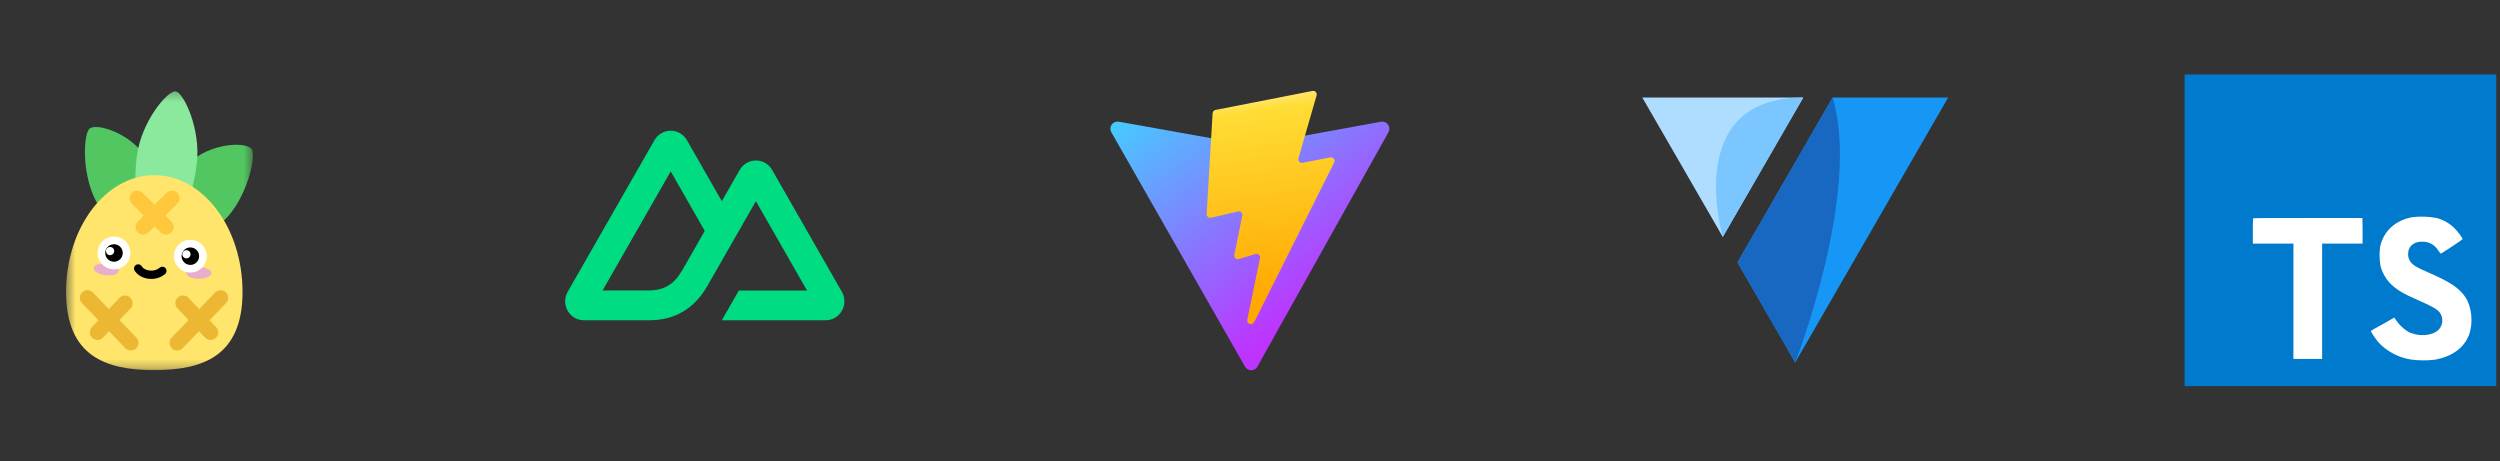 <svg width="282" height="52" viewBox="0 0 282 52" fill="none" xmlns="http://www.w3.org/2000/svg">
<rect x="0" y="0" width="282" height="52" fill="#333333" stroke="none"/>
<g clip-path="url(#clip0_1429_2371)">
<mask id="mask0_1429_2371" style="mask-type:luminance" maskUnits="userSpaceOnUse" x="0" y="8" width="36" height="36">
<path d="M0 8H36V44H0V8Z" fill="white"/>
</mask>
<g mask="url(#mask0_1429_2371)">
<mask id="mask1_1429_2371" style="mask-type:luminance" maskUnits="userSpaceOnUse" x="7" y="10" width="22" height="32">
<path d="M7.453 10.25H28.547V41.75H7.453V10.25Z" fill="white"/>
</mask>
<g mask="url(#mask1_1429_2371)">
<path fill-rule="evenodd" clip-rule="evenodd" d="M17.081 25.547C19.215 23.516 18.564 21.005 16.632 17.962C14.7 14.919 10.809 13.837 10.083 14.527C9.357 15.218 9.195 20.156 11.128 23.199C13.06 26.242 14.946 27.578 17.081 25.547Z" fill="url(#paint0_linear_1429_2371)"/>
<path fill-rule="evenodd" clip-rule="evenodd" d="M18.926 25.829C20.504 28.314 22.615 27.405 25.228 24.919C27.84 22.433 28.925 17.671 28.388 16.826C27.851 15.981 23.77 16.023 21.158 18.51C18.545 20.996 17.348 23.343 18.926 25.829Z" fill="url(#paint1_linear_1429_2371)"/>
<path fill-rule="evenodd" clip-rule="evenodd" d="M18.062 24.461C20.683 24.782 21.714 22.363 22.195 18.454C22.677 14.544 20.696 10.412 19.805 10.303C18.913 10.193 15.918 13.716 15.437 17.626C14.956 21.535 15.442 24.14 18.062 24.461Z" fill="url(#paint2_linear_1429_2371)"/>
<path fill-rule="evenodd" clip-rule="evenodd" d="M17.403 41.75C22.899 41.75 27.357 40.156 27.357 32.924C27.357 25.693 22.899 19.759 17.403 19.759C11.907 19.759 7.453 25.693 7.453 32.924C7.453 40.156 11.907 41.75 17.403 41.75Z" fill="url(#paint3_linear_1429_2371)"/>
<path d="M22.43 31.448C23.215 31.448 23.852 31.152 23.852 30.788C23.852 30.423 23.215 30.127 22.43 30.127C21.645 30.127 21.009 30.423 21.009 30.788C21.009 31.152 21.645 31.448 22.43 31.448ZM11.902 31.047C12.681 31.142 13.349 30.927 13.394 30.564C13.438 30.203 12.843 29.832 12.063 29.736C11.284 29.64 10.616 29.857 10.572 30.218C10.527 30.58 11.123 30.951 11.902 31.047Z" fill="#EAADCC"/>
<path d="M18.314 30.554C17.886 30.901 17.392 31.043 16.831 30.979C16.271 30.915 15.855 30.682 15.585 30.282" stroke="black" stroke-width="0.938" stroke-linecap="round" stroke-linejoin="round"/>
<path fill-rule="evenodd" clip-rule="evenodd" d="M12.808 27.117C13.2 27.103 13.561 27.25 13.827 27.498C13.964 27.625 14.074 27.777 14.152 27.947C14.229 28.117 14.272 28.3 14.279 28.487C14.285 28.673 14.255 28.859 14.19 29.034C14.124 29.208 14.025 29.368 13.898 29.505C13.77 29.641 13.617 29.751 13.447 29.828C13.277 29.906 13.094 29.949 12.908 29.955C12.721 29.962 12.535 29.932 12.36 29.866C12.185 29.801 12.025 29.702 11.888 29.575C11.752 29.448 11.641 29.295 11.564 29.125C11.486 28.955 11.443 28.772 11.437 28.586C11.43 28.399 11.46 28.213 11.526 28.039C11.591 27.864 11.691 27.704 11.818 27.568C11.945 27.431 12.098 27.321 12.268 27.244C12.438 27.166 12.621 27.123 12.808 27.117Z" fill="black"/>
<path fill-rule="evenodd" clip-rule="evenodd" d="M12.883 28.304C12.878 28.181 12.825 28.065 12.736 27.982C12.646 27.898 12.527 27.853 12.404 27.858C12.281 27.862 12.165 27.915 12.082 28.004C11.998 28.094 11.953 28.213 11.957 28.336C11.96 28.397 11.974 28.457 11.999 28.512C12.024 28.567 12.06 28.617 12.104 28.658C12.149 28.7 12.201 28.732 12.258 28.753C12.315 28.774 12.376 28.784 12.436 28.782C12.559 28.778 12.675 28.725 12.758 28.635C12.842 28.546 12.887 28.427 12.883 28.304Z" fill="white"/>
<path fill-rule="evenodd" clip-rule="evenodd" d="M21.422 27.477C21.814 27.464 22.175 27.61 22.441 27.858C22.578 27.985 22.688 28.138 22.766 28.307C22.843 28.477 22.886 28.66 22.892 28.847C22.899 29.033 22.869 29.219 22.804 29.394C22.738 29.569 22.639 29.729 22.512 29.865C22.384 30.001 22.231 30.112 22.061 30.189C21.891 30.266 21.708 30.309 21.521 30.315C21.335 30.322 21.149 30.292 20.974 30.227C20.799 30.161 20.639 30.062 20.502 29.935C20.366 29.808 20.255 29.655 20.178 29.485C20.1 29.316 20.057 29.132 20.051 28.946C20.044 28.759 20.074 28.574 20.14 28.399C20.205 28.224 20.305 28.064 20.432 27.928C20.559 27.791 20.712 27.681 20.882 27.604C21.052 27.527 21.235 27.484 21.422 27.477Z" fill="black"/>
<path d="M14.08 28.493C14.104 29.168 13.576 29.734 12.9 29.757C12.225 29.781 11.659 29.253 11.635 28.578C11.612 27.904 12.14 27.338 12.815 27.315C13.49 27.291 14.057 27.819 14.08 28.493ZM14.477 28.48C14.445 27.587 13.695 26.888 12.801 26.919C11.907 26.95 11.208 27.699 11.239 28.592C11.27 29.485 12.02 30.184 12.914 30.153C13.809 30.122 14.508 29.373 14.477 28.48ZM22.694 28.854C22.718 29.528 22.19 30.094 21.515 30.117C20.84 30.141 20.273 29.613 20.249 28.939C20.226 28.265 20.754 27.699 21.429 27.675C22.104 27.652 22.671 28.179 22.694 28.854ZM23.091 28.84C23.059 27.947 22.309 27.248 21.415 27.279C20.521 27.311 19.822 28.06 19.853 28.953C19.884 29.846 20.634 30.545 21.529 30.514C22.423 30.482 23.122 29.733 23.091 28.84Z" fill="white" stroke="white" stroke-width="0.469"/>
<path fill-rule="evenodd" clip-rule="evenodd" d="M21.497 28.665C21.492 28.542 21.439 28.426 21.35 28.342C21.26 28.259 21.141 28.214 21.018 28.219C20.957 28.22 20.896 28.233 20.84 28.258C20.784 28.282 20.733 28.318 20.691 28.363C20.648 28.407 20.616 28.46 20.594 28.517C20.572 28.575 20.562 28.636 20.564 28.697C20.566 28.758 20.581 28.819 20.606 28.874C20.632 28.93 20.669 28.98 20.714 29.022C20.759 29.063 20.812 29.095 20.87 29.116C20.928 29.137 20.989 29.146 21.05 29.143C21.173 29.138 21.289 29.086 21.372 28.996C21.456 28.906 21.501 28.787 21.497 28.665Z" fill="white"/>
<path d="M9.867 33.594L14.76 38.679M14.099 34.188L10.991 37.49M24.877 33.594L19.984 38.679M20.645 34.188L23.753 37.49" stroke="#ECB732" stroke-width="1.719" stroke-linecap="round"/>
<path d="M19.389 22.368L16.148 25.604M18.727 25.604L15.487 22.368" stroke="#FFC73B" stroke-width="1.719" stroke-linecap="round"/>
</g>
</g>
</g>
<path d="M81.421 36.125H93.132C93.503 36.125 93.868 36.026 94.191 35.839C94.514 35.651 94.781 35.381 94.966 35.056C95.153 34.731 95.251 34.363 95.251 33.988C95.251 33.613 95.153 33.244 94.966 32.919L87.1 19.178C86.918 18.852 86.651 18.581 86.329 18.393C86.007 18.204 85.64 18.104 85.266 18.104C84.893 18.104 84.526 18.204 84.204 18.393C83.881 18.581 83.615 18.852 83.432 19.178L81.42 22.694L77.49 15.819C77.307 15.493 77.04 15.222 76.718 15.034C76.395 14.845 76.028 14.745 75.655 14.745C75.281 14.745 74.914 14.845 74.592 15.034C74.269 15.222 74.003 15.493 73.82 15.819L64.032 32.919C63.752 33.41 63.676 33.992 63.821 34.538C63.966 35.084 64.321 35.552 64.809 35.838C65.13 36.026 65.495 36.125 65.867 36.125H73.218C76.131 36.125 78.278 34.835 79.755 32.317L83.344 26.049L85.266 22.694L91.034 32.77H83.344L81.421 36.125ZM73.099 32.767L67.969 32.766L75.659 19.331L79.496 26.047L76.927 30.538C75.945 32.172 74.83 32.767 73.099 32.767Z" fill="#00DC82"/>
<path d="M156.62 14.914L141.835 41.352C141.765 41.476 141.664 41.58 141.541 41.652C141.419 41.724 141.279 41.763 141.137 41.763C140.994 41.764 140.854 41.727 140.731 41.655C140.608 41.584 140.506 41.481 140.435 41.357L125.358 14.916C125.282 14.784 125.246 14.632 125.253 14.479C125.26 14.327 125.311 14.18 125.399 14.055C125.487 13.93 125.609 13.833 125.751 13.775C125.892 13.717 126.047 13.7 126.197 13.727L140.998 16.373C141.092 16.39 141.188 16.39 141.282 16.373L155.774 13.732C155.923 13.704 156.078 13.72 156.219 13.777C156.36 13.834 156.482 13.93 156.571 14.054C156.66 14.178 156.711 14.325 156.72 14.476C156.728 14.629 156.694 14.781 156.62 14.914Z" fill="url(#paint4_linear_1429_2371)"/>
<path d="M148.047 10.258L137.108 12.401C137.02 12.418 136.941 12.464 136.883 12.532C136.824 12.599 136.789 12.683 136.784 12.772L136.111 24.139C136.107 24.201 136.118 24.264 136.143 24.321C136.167 24.379 136.205 24.43 136.253 24.47C136.3 24.51 136.357 24.539 136.418 24.553C136.478 24.568 136.542 24.568 136.602 24.554L139.648 23.851C139.713 23.836 139.782 23.838 139.847 23.856C139.911 23.874 139.971 23.908 140.019 23.955C140.067 24.002 140.103 24.061 140.122 24.125C140.142 24.189 140.145 24.258 140.132 24.324L139.227 28.755C139.213 28.823 139.217 28.894 139.239 28.96C139.26 29.026 139.299 29.086 139.35 29.133C139.402 29.18 139.465 29.212 139.533 29.227C139.6 29.243 139.671 29.24 139.738 29.22L141.619 28.648C141.686 28.628 141.756 28.625 141.824 28.64C141.893 28.656 141.955 28.688 142.007 28.735C142.059 28.782 142.097 28.842 142.118 28.908C142.14 28.975 142.144 29.046 142.13 29.114L140.691 36.074C140.601 36.51 141.18 36.747 141.422 36.375L141.583 36.125L150.498 18.333C150.532 18.266 150.546 18.191 150.539 18.116C150.532 18.042 150.504 17.971 150.459 17.911C150.414 17.851 150.353 17.805 150.283 17.779C150.213 17.752 150.137 17.745 150.063 17.759L146.928 18.363C146.86 18.376 146.791 18.372 146.725 18.35C146.66 18.328 146.602 18.29 146.555 18.239C146.509 18.189 146.477 18.127 146.461 18.06C146.445 17.993 146.447 17.923 146.466 17.857L148.512 10.763C148.531 10.697 148.533 10.627 148.517 10.559C148.502 10.492 148.469 10.43 148.422 10.379C148.376 10.329 148.317 10.291 148.251 10.269C148.186 10.248 148.116 10.243 148.048 10.257" fill="url(#paint5_linear_1429_2371)"/>
<path d="M202.866 17.679L195.986 29.597L202.5 40.886L211.126 25.943L219.75 11.001H206.719L202.866 17.679Z" fill="#1697F6"/>
<path d="M193.877 25.943L194.328 26.729L200.763 15.577L203.408 11.001H185.25L193.877 25.943Z" fill="#AEDDFF"/>
<path d="M206.719 11.001C209.98 21.731 202.5 40.886 202.5 40.886L195.986 29.597L206.719 11.001Z" fill="#1867C0"/>
<path d="M203.408 11.001C189.67 11.001 194.328 26.729 194.328 26.729L203.408 11.001Z" fill="#7BC6FF"/>
<g clip-path="url(#clip1_1429_2371)">
<path d="M252.376 21.219H280.408V41.938H252.376V21.219Z" fill="white"/>
<path d="M246.422 25.975V43.553H281.578V8.396H246.422V25.975ZM274.752 24.568C275.594 24.764 276.36 25.204 276.952 25.834C277.277 26.173 277.561 26.551 277.795 26.959C277.795 27.004 276.277 28.03 275.351 28.604C275.318 28.627 275.183 28.48 275.033 28.258C274.865 27.967 274.625 27.723 274.336 27.549C274.047 27.376 273.719 27.278 273.383 27.265C272.317 27.192 271.63 27.752 271.636 28.672C271.627 28.901 271.68 29.128 271.788 29.33C272.021 29.817 272.457 30.106 273.824 30.697C276.341 31.78 277.418 32.494 278.088 33.509C278.836 34.634 279.002 36.451 278.496 37.795C277.933 39.258 276.555 40.251 274.606 40.58C273.716 40.682 272.816 40.672 271.928 40.552C270.568 40.328 269.314 39.674 268.351 38.687C268.028 38.33 267.398 37.399 267.437 37.331C267.539 37.255 267.647 37.186 267.76 37.126L269.062 36.406L270.072 35.821L270.283 36.133C270.639 36.642 271.092 37.076 271.616 37.41C272.741 38.001 274.277 37.919 275.036 37.236C275.291 36.985 275.45 36.654 275.486 36.298C275.521 35.942 275.431 35.586 275.23 35.29C274.949 34.899 274.387 34.57 272.814 33.883C271 33.102 270.218 32.618 269.504 31.847C269.058 31.338 268.729 30.738 268.539 30.089C268.398 29.348 268.377 28.588 268.477 27.839C268.852 26.087 270.165 24.864 272.083 24.501C272.971 24.391 273.871 24.416 274.752 24.574V24.568ZM266.5 26.042V27.482H261.936V40.484H258.698V27.479H254.122V26.073C254.108 25.588 254.119 25.103 254.156 24.619C254.179 24.594 256.969 24.594 260.344 24.594H266.483L266.5 26.042Z" fill="#007ACC"/>
</g>
<defs>
<linearGradient id="paint0_linear_1429_2371" x1="1075.89" y1="-817.107" x2="1957.77" y2="1652.72" gradientUnits="userSpaceOnUse">
<stop stop-color="#52CE63"/>
<stop offset="1" stop-color="#51A256"/>
</linearGradient>
<linearGradient id="paint1_linear_1429_2371" x1="862.255" y1="1082.76" x2="-1610.11" y2="1966.78" gradientUnits="userSpaceOnUse">
<stop stop-color="#52CE63"/>
<stop offset="1" stop-color="#51A256"/>
</linearGradient>
<linearGradient id="paint2_linear_1429_2371" x1="1094.34" y1="141.941" x2="607.709" y2="4114.18" gradientUnits="userSpaceOnUse">
<stop stop-color="#8AE99C"/>
<stop offset="1" stop-color="#52CE63"/>
</linearGradient>
<linearGradient id="paint3_linear_1429_2371" x1="3269.53" y1="1852.54" x2="2743.4" y2="10503.5" gradientUnits="userSpaceOnUse">
<stop stop-color="#FFE56C"/>
<stop offset="1" stop-color="#FFC63A"/>
</linearGradient>
<linearGradient id="paint4_linear_1429_2371" x1="124.99" y1="12.782" x2="143.389" y2="37.77" gradientUnits="userSpaceOnUse">
<stop stop-color="#41D1FF"/>
<stop offset="1" stop-color="#BD34FE"/>
</linearGradient>
<linearGradient id="paint5_linear_1429_2371" x1="140.147" y1="10.839" x2="143.476" y2="33.672" gradientUnits="userSpaceOnUse">
<stop stop-color="#FFEA83"/>
<stop offset="0.083" stop-color="#FFDD35"/>
<stop offset="1" stop-color="#FFA800"/>
</linearGradient>
<clipPath id="clip0_1429_2371">
<rect width="36" height="36" fill="white" transform="translate(0 8)"/>
</clipPath>
<clipPath id="clip1_1429_2371">
<rect width="36" height="36" fill="white" transform="translate(246 8)"/>
</clipPath>
</defs>
</svg>
